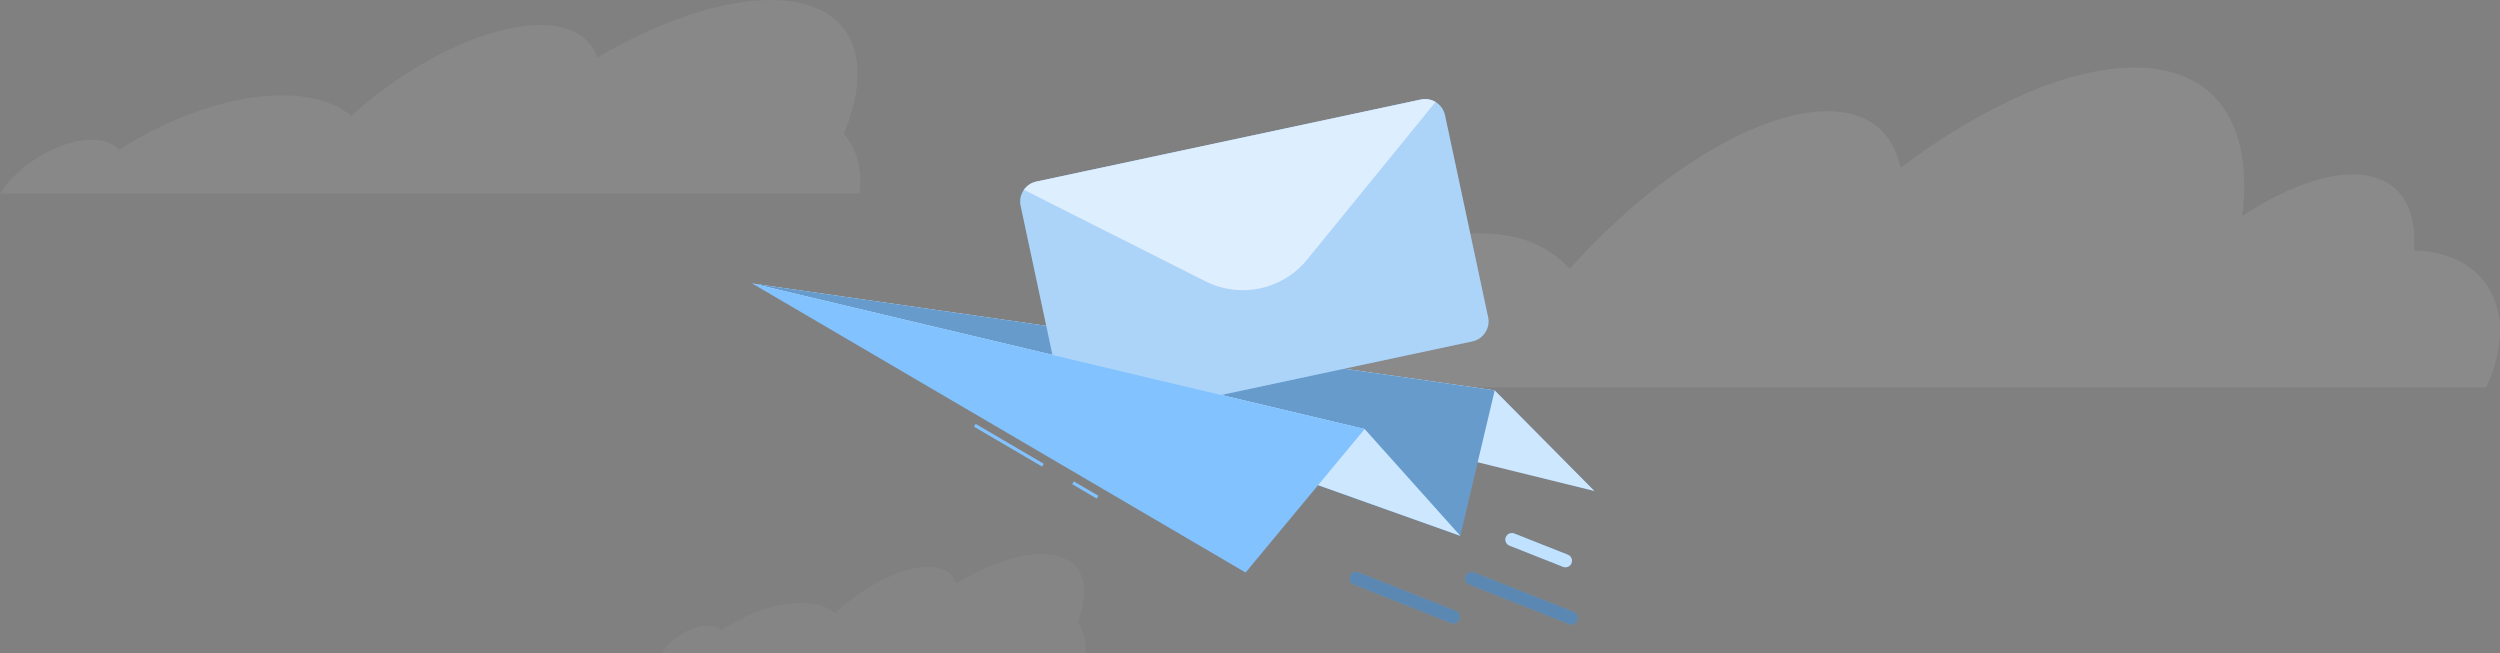 <svg width="555" height="145" viewBox="0 0 555 145" fill="none" xmlns="http://www.w3.org/2000/svg">
<rect x="0" y="0" width="555" height="145" fill="#808080" stroke="none"/>
<path opacity="0.15" d="M187.331 29.694C194.604 12.348 188.831 0 171.051 0C159.901 0 146.075 4.86 132.612 12.774C131.091 8.263 126.807 5.559 119.915 5.559C107.787 5.559 91.069 13.913 77.954 25.699C74.78 23.071 70.188 21.462 64.287 21.203C52.68 20.671 38.621 25.47 26.398 33.278C25.339 31.972 23.524 31.152 21.019 31.031C14.33 30.727 5.276 35.572 0.778 41.845C0.497 42.241 0.249 42.62 0 43H13.893H24.947H63.344H82.24H96.932H119.563H123.67H179.807H190.861C191.432 37.531 190.245 32.959 187.331 29.694Z" fill="#B6B6B6"/>
<path opacity="0.1" d="M239.193 138.191C242.773 129.318 239.931 123 231.181 123C225.694 123 218.889 125.487 212.264 129.535C211.517 127.228 209.408 125.845 206.016 125.845C200.046 125.845 191.819 130.118 185.365 136.149C183.803 134.805 181.543 133.98 178.638 133.849C172.926 133.576 166.008 136.033 159.992 140.026C159.471 139.358 158.577 138.937 157.345 138.876C154.052 138.721 149.597 141.2 147.382 144.409C147.244 144.61 147.123 144.805 147 145H153.837H159.277H178.175H187.475H194.706H205.844H207.865H235.492H240.933C241.211 142.2 240.627 139.861 239.193 138.191Z" fill="#B6B6B6"/>
<path opacity="0.2" d="M538.446 55.768C537.609 55.663 536.758 55.609 535.896 55.609C536.687 45.312 532.105 38.737 522.319 38.737C515.258 38.737 506.594 42.17 497.762 47.978C500.29 27.991 492.198 15 473.875 15C459.094 15 440.383 23.45 421.9 37.232C420.281 29.39 414.835 24.69 405.685 24.69C389.61 24.69 366.77 39.212 348.455 59.702C348.455 59.702 348.449 59.729 348.432 59.702C344.476 55.133 338.53 52.308 330.716 51.859C315.411 50.936 296.406 59.279 279.557 72.877C278.275 70.579 275.941 69.155 272.603 68.969C264.234 68.466 252.699 75.965 246 86H265.525H278.762H329.665H353.505H374.733H404.884H461.849H484.053H491.955H523.559H551.916C559.1 70.792 553.378 57.485 538.446 55.768Z" fill="#B6B6B6"/>
<path d="M167 62.942L331.821 86.667L353.941 108.989L167 62.942Z" fill="#81C2FF"/>
<path opacity="0.6" d="M167 62.942L331.821 86.667L353.941 108.989L167 62.942Z" fill="white"/>
<path d="M167 62.942L331.821 86.667L324.173 118.945L167 62.942Z" fill="#81C2FF"/>
<path opacity="0.2" d="M167 62.942L331.821 86.667L324.173 118.945L167 62.942Z" fill="black"/>
<path d="M320.787 25.573L330.358 70.418C330.876 72.847 329.313 75.258 326.884 75.776L241.514 93.995C239.085 94.513 236.674 92.95 236.156 90.522L226.586 45.677C226.314 44.407 226.613 43.139 227.306 42.145C227.94 41.244 228.9 40.566 230.059 40.319L315.429 22.1C316.588 21.852 317.741 22.079 318.688 22.643C319.726 23.267 320.517 24.303 320.787 25.573Z" fill="#81C2FF"/>
<path opacity="0.4" d="M320.787 25.573L330.358 70.418C330.876 72.847 329.313 75.258 326.884 75.776L241.514 93.995C239.085 94.513 236.674 92.95 236.156 90.522L226.586 45.677C226.314 44.407 226.613 43.139 227.306 42.145C227.94 41.244 228.9 40.566 230.059 40.319L315.429 22.1C316.588 21.852 317.741 22.079 318.688 22.643C319.726 23.267 320.517 24.303 320.787 25.573Z" fill="#EEEEEE"/>
<path d="M318.688 22.643L290.161 57.659C284.713 64.347 275.344 66.346 267.64 62.465L227.305 42.144C227.939 41.243 228.899 40.565 230.058 40.318L315.428 22.099C316.589 21.852 317.741 22.08 318.688 22.643Z" fill="#DDEEFF"/>
<path d="M167 62.942L302.947 95.249L324.173 118.945L167 62.942Z" fill="#81C2FF"/>
<path opacity="0.6" d="M167 62.942L302.947 95.249L324.173 118.945L167 62.942Z" fill="white"/>
<path d="M216.588 94.096L216.222 94.721L231.347 103.582L231.713 102.958L216.588 94.096Z" fill="#81C2FF"/>
<path d="M238.395 106.869L238.029 107.493L243.471 110.681L243.837 110.057L238.395 106.869Z" fill="#81C2FF"/>
<path d="M167 62.942L302.947 95.249L276.522 127.101L167 62.942Z" fill="#81C2FF"/>
<path d="M348.835 138.639C348.658 138.639 348.478 138.606 348.303 138.537L326.155 129.768C325.413 129.475 325.049 128.635 325.343 127.891C325.637 127.15 326.473 126.784 327.22 127.079L349.368 135.848C350.111 136.141 350.475 136.981 350.18 137.725C349.955 138.292 349.411 138.639 348.835 138.639Z" fill="#81C2FF"/>
<path opacity="0.3" d="M348.835 138.639C348.658 138.639 348.478 138.606 348.303 138.537L326.155 129.768C325.413 129.475 325.049 128.635 325.343 127.891C325.637 127.15 326.473 126.784 327.22 127.079L349.368 135.848C350.111 136.141 350.475 136.981 350.18 137.725C349.955 138.292 349.411 138.639 348.835 138.639Z" fill="black"/>
<path d="M347.531 125.938C347.354 125.938 347.174 125.906 346.999 125.836L335.104 121.127C334.362 120.833 333.998 119.993 334.293 119.25C334.585 118.508 335.423 118.142 336.169 118.438L348.064 123.148C348.807 123.441 349.17 124.281 348.876 125.024C348.65 125.592 348.107 125.938 347.531 125.938Z" fill="#81C2FF"/>
<path opacity="0.5" d="M347.531 125.938C347.354 125.938 347.174 125.906 346.999 125.836L335.104 121.127C334.362 120.833 333.998 119.993 334.293 119.25C334.585 118.508 335.423 118.142 336.169 118.438L348.064 123.148C348.807 123.441 349.17 124.281 348.876 125.024C348.65 125.592 348.107 125.938 347.531 125.938Z" fill="white"/>
<path d="M322.664 138.42C322.487 138.42 322.307 138.387 322.132 138.318L300.537 129.767C299.795 129.474 299.431 128.633 299.725 127.891C300.019 127.148 300.858 126.784 301.602 127.079L323.197 135.629C323.94 135.922 324.303 136.762 324.009 137.506C323.784 138.074 323.24 138.42 322.664 138.42Z" fill="#81C2FF"/>
<path opacity="0.3" d="M322.664 138.42C322.487 138.42 322.307 138.387 322.132 138.318L300.537 129.767C299.795 129.474 299.431 128.633 299.725 127.891C300.019 127.148 300.858 126.784 301.602 127.079L323.197 135.629C323.94 135.922 324.303 136.762 324.009 137.506C323.784 138.074 323.24 138.42 322.664 138.42Z" fill="black"/>
</svg>
